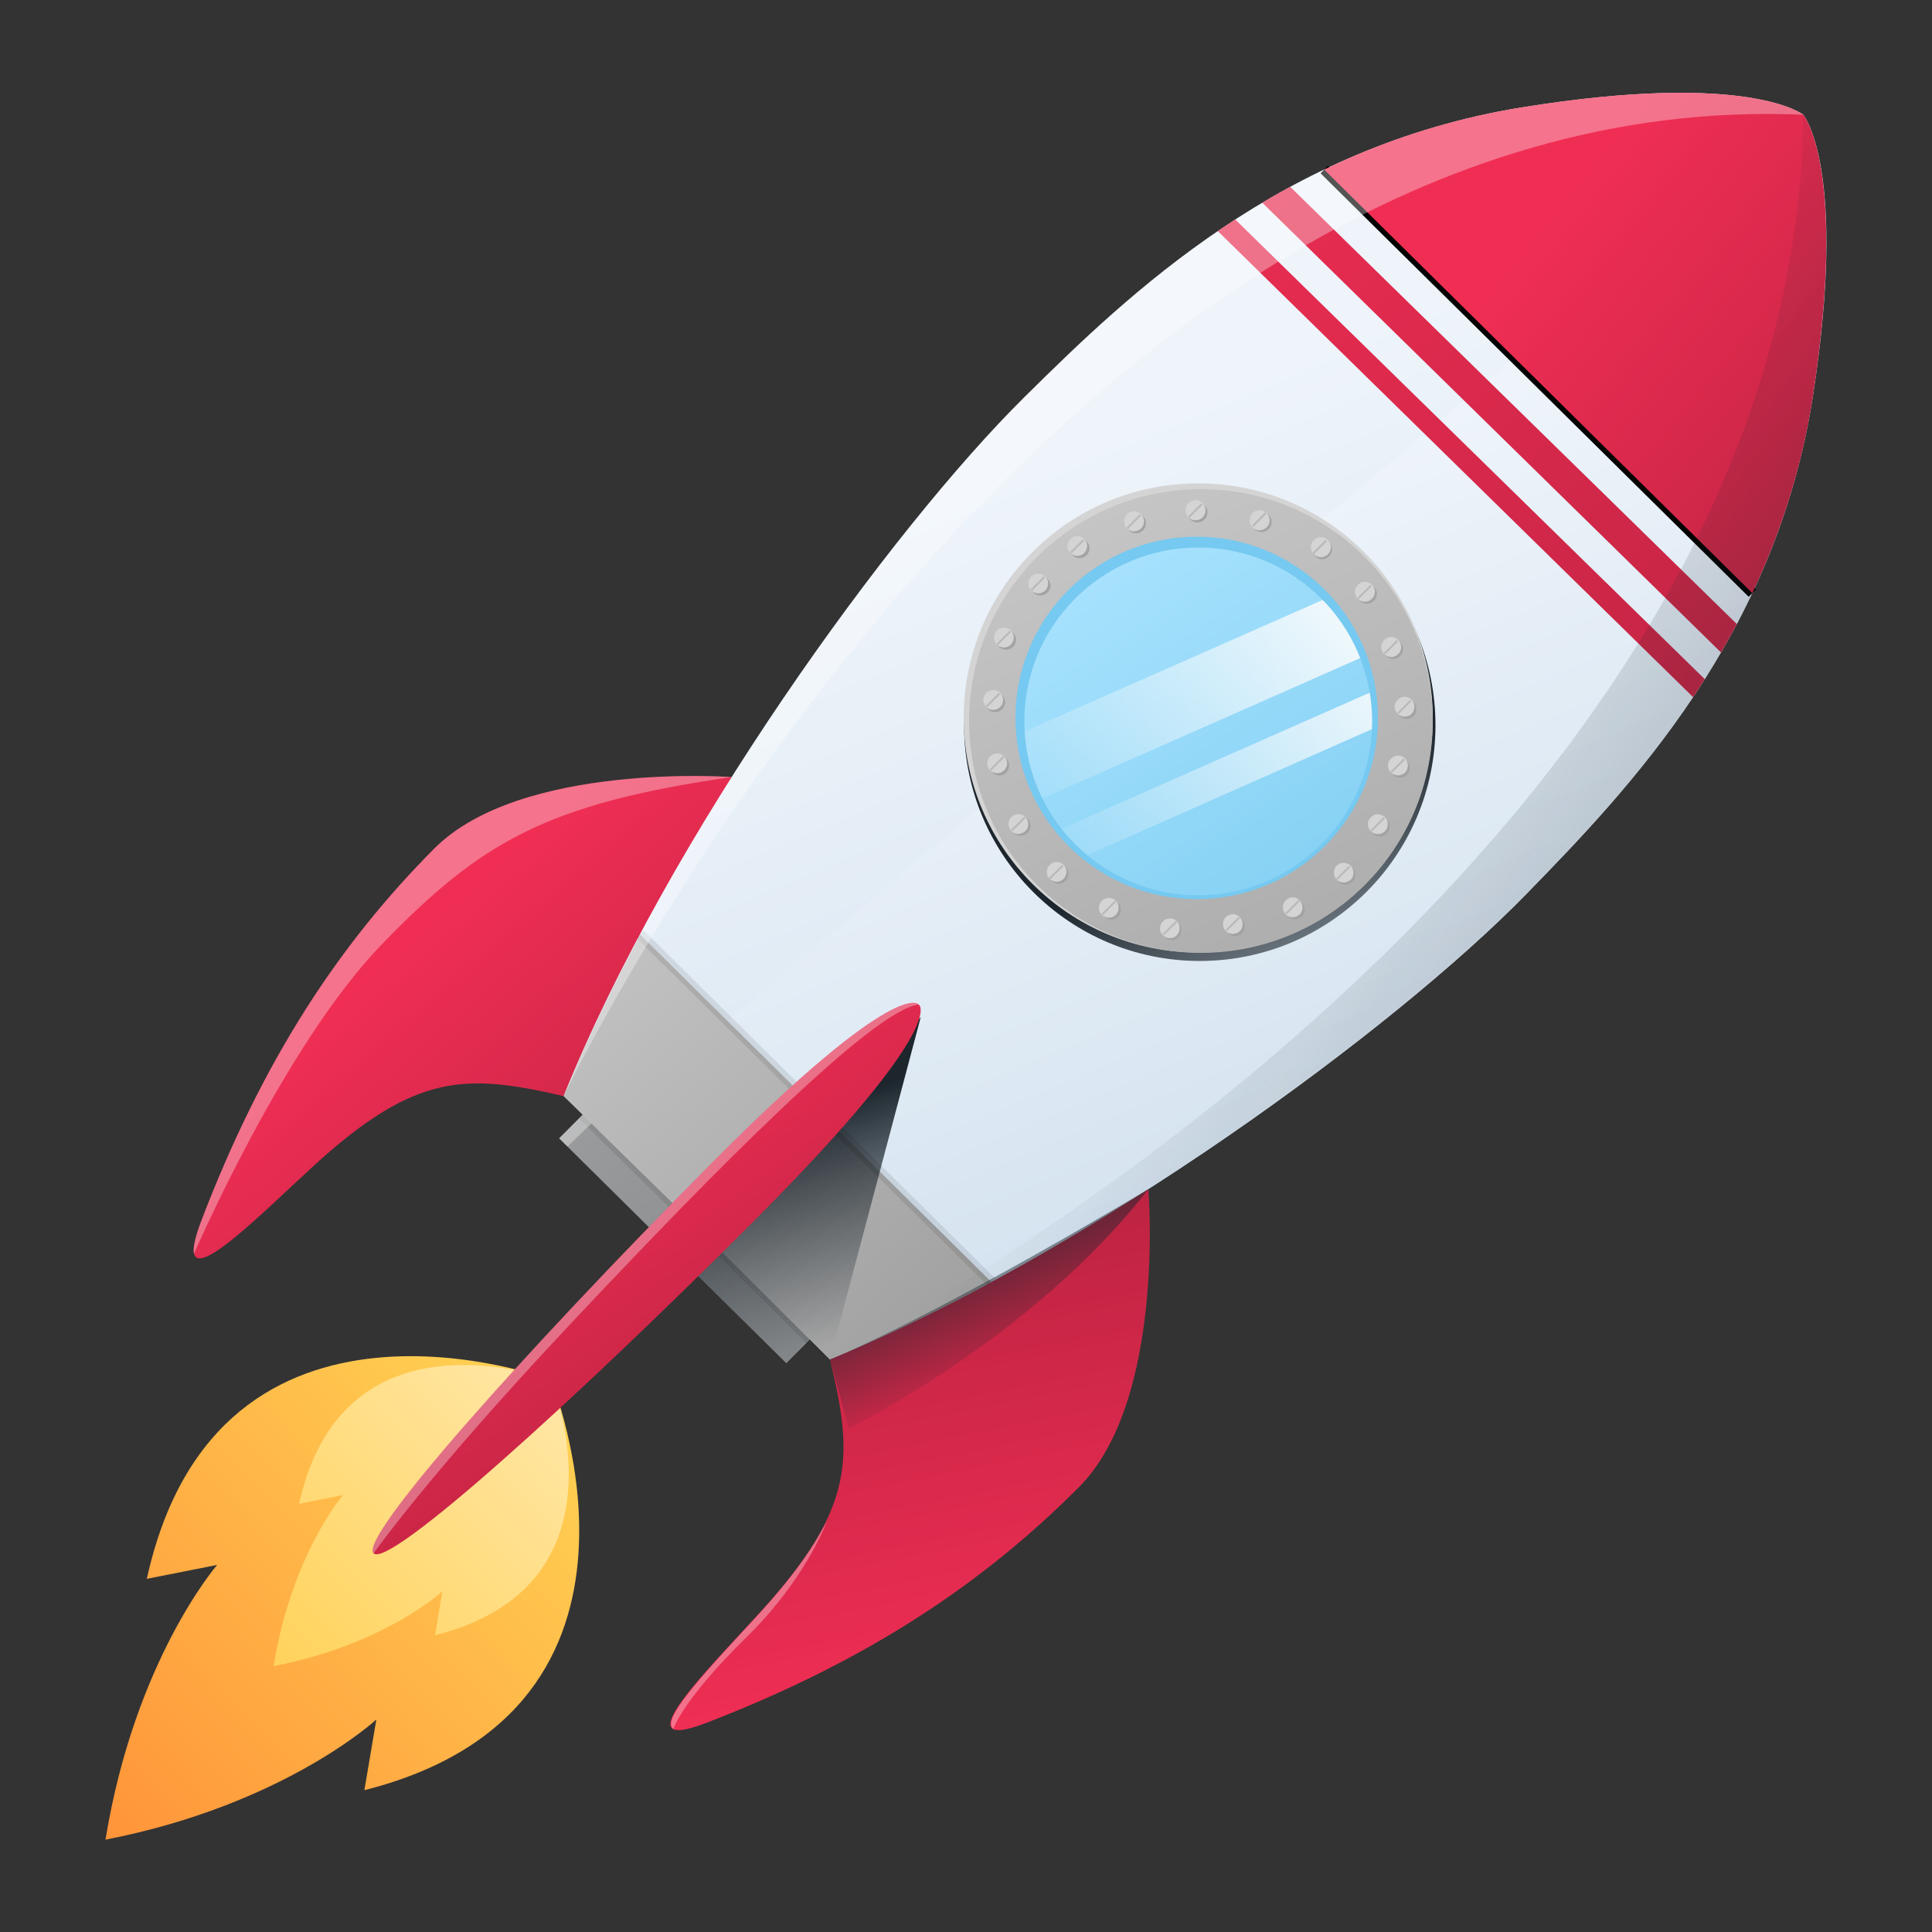 <?xml version="1.0" encoding="utf-8"?>
<!-- Generator: Adobe Illustrator 25.2.0, SVG Export Plug-In . SVG Version: 6.00 Build 0)  -->
<svg version="1.1" xmlns="http://www.w3.org/2000/svg" xmlns:xlink="http://www.w3.org/1999/xlink" x="0px" y="0px"
	 viewBox="0 0 500 500" style="enable-background:new 0 0 500 500;" xml:space="preserve">
<rect x="0" y="0" width="500" height="500" fill="#333333" stroke="none"/>
<style type="text/css">
	.st0{display:none;}
	.st1{display:inline;fill:#FFFFFF;}
	.st2{display:none;fill:#7ACDFF;}
	.st3{fill:url(#SVGID_1_);}
	.st4{fill:url(#SVGID_2_);}
	.st5{fill:url(#SVGID_3_);}
	.st6{fill:url(#SVGID_4_);}
	.st7{opacity:0.33;fill:#FFFFFF;}
	.st8{fill:url(#SVGID_5_);}
	.st9{fill:url(#SVGID_6_);}
	.st10{fill:url(#SVGID_7_);}
	.st11{opacity:9.000000e-02;fill:none;stroke:#000000;stroke-width:2.68;stroke-miterlimit:10;}
	.st12{fill:url(#SVGID_8_);}
	.st13{fill:url(#SVGID_9_);}
	.st14{fill:none;stroke:#000000;stroke-width:2.68;stroke-miterlimit:10;}
	.st15{fill:url(#SVGID_10_);}
	.st16{clip-path:url(#SVGID_12_);fill:url(#SVGID_13_);}
	.st17{clip-path:url(#SVGID_12_);fill:url(#SVGID_14_);}
	.st18{fill:url(#SVGID_15_);}
	.st19{fill:url(#SVGID_16_);}
	.st20{fill:#D4D4D4;}
	.st21{fill:url(#SVGID_17_);}
	.st22{fill:#76C9F0;}
	.st23{fill:url(#SVGID_18_);}
	.st24{clip-path:url(#SVGID_20_);fill:url(#SVGID_21_);}
	.st25{clip-path:url(#SVGID_20_);fill:url(#SVGID_22_);}
	.st26{fill:#A3A3A3;}
	.st27{fill:#B9B9B9;}
	.st28{opacity:0.48;}
	.st29{clip-path:url(#SVGID_24_);fill:url(#SVGID_25_);}
	.st30{fill:url(#SVGID_26_);}
	.st31{display:inline;}
	.st32{fill:#A5B7C6;}
</style>
<g id="BACKGROUND" class="st0">
	<rect class="st1" width="500" height="500"/>
</g>
<g id="OBJECTS">
	<circle class="st2" cx="250" cy="250" r="175"/>
	<g>
		<linearGradient id="SVGID_1_" gradientUnits="userSpaceOnUse" x1="-5.239" y1="500.631" x2="141.024" y2="362.861">
			<stop  offset="0" style="stop-color:#FF8533"/>
			<stop  offset="0.996" style="stop-color:#FFD052"/>
		</linearGradient>
		<path class="st3" d="M142.6,357.1c0,0-86.2-32.3-104.6,51.5l18.2-3.6c0,0-21.3,24.5-28.9,71.1c46.3-9,70.1-31.1,70.1-31.1
			l-3.1,18.3C177.6,442.2,142.6,357.1,142.6,357.1z"/>
		<linearGradient id="SVGID_2_" gradientUnits="userSpaceOnUse" x1="61.607" y1="438.211" x2="151.762" y2="349.51">
			<stop  offset="3.558720e-03" style="stop-color:#FFD052"/>
			<stop  offset="1" style="stop-color:#FFE9AE"/>
		</linearGradient>
		<path class="st4" d="M142.6,357.1c0,0-53.7-20.2-65.2,32.1l11.4-2.3c0,0-13.3,15.3-18,44.3c28.9-5.6,43.7-19.4,43.7-19.4
			l-1.9,11.4C164.5,410.1,142.6,357.1,142.6,357.1z"/>
		<linearGradient id="SVGID_3_" gradientUnits="userSpaceOnUse" x1="229.967" y1="393.554" x2="145.569" y2="255.595">
			<stop  offset="0" style="stop-color:#767B7F"/>
			<stop  offset="1" style="stop-color:#A3A3A3"/>
		</linearGradient>
		<polygon class="st5" points="203.5,352.8 144.7,294.6 160.9,278.3 219.7,336.5 		"/>
		<linearGradient id="SVGID_4_" gradientUnits="userSpaceOnUse" x1="104.067" y1="244.984" x2="239.312" y2="399.551">
			<stop  offset="3.558720e-03" style="stop-color:#F02E54"/>
			<stop  offset="1" style="stop-color:#8F1931"/>
		</linearGradient>
		<path class="st6" d="M189.4,201.1c0,0-54.6-4-77,18.5c-24.2,24.3-44.2,54.1-60.4,96.6c-8.6,22.7,14.2-0.8,29.3-14.6
			c26.5-24.2,39.5-23.7,64.7-17.9C145.9,283.7,159.5,255.9,189.4,201.1z"/>
		<path class="st7" d="M189.4,201.1c0,0-54.6-4-77,18.5c-24.2,24.3-44.2,54.1-60.4,96.6c-1.6,4.3-2.1,6.9-1.8,8.3
			c0,0,23.2-53.9,48.7-80.2S141.3,208,189.4,201.1"/>
		<linearGradient id="SVGID_5_" gradientUnits="userSpaceOnUse" x1="247.229" y1="436.832" x2="203.763" y2="217.798">
			<stop  offset="3.558720e-03" style="stop-color:#F02E54"/>
			<stop  offset="1" style="stop-color:#8F1931"/>
		</linearGradient>
		<path class="st8" d="M297.2,307.8c0,0,4.5,54.4-17.9,77c-24.2,24.3-53.8,44.6-96.3,61c-22.7,8.8,0.6-14.1,14.4-29.3
			c24-26.6,23.4-39.6,17.4-64.7C214.8,351.8,242.5,338,297.2,307.8z"/>
		<linearGradient id="SVGID_6_" gradientUnits="userSpaceOnUse" x1="286.889" y1="110.385" x2="386.945" y2="346.698">
			<stop  offset="3.558720e-03" style="stop-color:#EEF4FA"/>
			<stop  offset="1" style="stop-color:#CDDEED"/>
		</linearGradient>
		<path class="st9" d="M469.2,102.4c9.1-58.8-2.5-72.7-2.5-72.7s-14-11.4-72.9-1.9c-62.2,10.1-101.7,48.3-128.6,74.9
			c-34.8,34.4-92.2,113.6-119.3,180.9l34.6,33.9l34.3,34.2c67.3-27.6,146.2-85.5,180.3-120.5C421.6,204.2,459.6,164.5,469.2,102.4z"
			/>
		<linearGradient id="SVGID_7_" gradientUnits="userSpaceOnUse" x1="300.552" y1="136.586" x2="385.436" y2="337.065">
			<stop  offset="3.558720e-03" style="stop-color:#EEF4FA"/>
			<stop  offset="1" style="stop-color:#CDDEED"/>
		</linearGradient>
		<path class="st10" d="M154.7,292.3l25.8,25.3l34.3,34.2c67.3-27.6,146.2-85.5,180.3-120.5c26.4-27.1,64.4-66.8,74-128.9
			c9.1-58.8-2.5-72.7-2.5-72.7"/>
		<line class="st11" x1="150.8" y1="288.5" x2="209.8" y2="346.8"/>
		<linearGradient id="SVGID_8_" gradientUnits="userSpaceOnUse" x1="140.919" y1="233.286" x2="231.228" y2="344.709">
			<stop  offset="0" style="stop-color:#C7C7C7"/>
			<stop  offset="1" style="stop-color:#A3A3A3"/>
		</linearGradient>
		<path class="st12" d="M145.9,283.7l34.6,33.9l34.3,34.2c13.6-5.6,27.7-12.4,41.8-20l-90.9-89.9C158.2,256,151.4,270.1,145.9,283.7
			z"/>
		<linearGradient id="SVGID_9_" gradientUnits="userSpaceOnUse" x1="206.613" y1="287.87" x2="225.093" y2="344.849">
			<stop  offset="0" style="stop-color:#1D262D"/>
			<stop  offset="1" style="stop-color:#1D262D;stop-opacity:0"/>
		</linearGradient>
		<polygon class="st13" points="238.3,263.2 214.8,351.8 208.1,347.4 203.5,352.8 180.7,330.2 		"/>
		<line class="st14" x1="342.7" y1="43.9" x2="453.5" y2="153.5"/>
		<linearGradient id="SVGID_10_" gradientUnits="userSpaceOnUse" x1="406.397" y1="48.547" x2="593.132" y2="198.314">
			<stop  offset="3.558720e-03" style="stop-color:#F02E54"/>
			<stop  offset="1" style="stop-color:#8F1931"/>
		</linearGradient>
		<path class="st15" d="M466.7,29.7c0,0-14-11.4-72.9-1.9c-19.1,3.1-36,8.8-51.1,16.1l110.8,109.6c7.1-15.1,12.8-32.1,15.7-51.1
			C478.2,43.5,466.7,29.7,466.7,29.7z"/>
		<g>
			<defs>
				<path id="SVGID_11_" d="M469.2,102.4c9.1-58.8-2.5-72.7-2.5-72.7s-14-11.4-72.9-1.9c-62.2,10.1-101.7,48.3-128.6,74.9
					c-34.8,34.4-92.2,113.6-119.3,180.9l34.6,33.9l34.3,34.2c67.3-27.6,146.2-85.5,180.3-120.5C421.6,204.2,459.6,164.5,469.2,102.4
					z"/>
			</defs>
			<clipPath id="SVGID_12_">
				<use xlink:href="#SVGID_11_"  style="overflow:visible;"/>
			</clipPath>
			<linearGradient id="SVGID_13_" gradientUnits="userSpaceOnUse" x1="644.836" y1="373.137" x2="299.137" y2="14.687">
				<stop  offset="0" style="stop-color:#8F1931"/>
				<stop  offset="0.996" style="stop-color:#F02E54"/>
			</linearGradient>
			<polygon class="st16" points="453.9,177.2 320.6,46.5 326.2,40.8 459.6,171.4 			"/>
			<linearGradient id="SVGID_14_" gradientUnits="userSpaceOnUse" x1="634.328" y1="383.272" x2="288.629" y2="24.822">
				<stop  offset="0" style="stop-color:#8F1931"/>
				<stop  offset="0.996" style="stop-color:#F02E54"/>
			</linearGradient>
			<polygon class="st17" points="445.7,187.8 312.4,57.1 316.1,53.3 449.5,183.9 			"/>
		</g>
		<line class="st11" x1="165.7" y1="241.8" x2="256.6" y2="331.8"/>
		<linearGradient id="SVGID_15_" gradientUnits="userSpaceOnUse" x1="138.504" y1="289.878" x2="244.381" y2="441.322">
			<stop  offset="3.558720e-03" style="stop-color:#F02E54"/>
			<stop  offset="1" style="stop-color:#8F1931"/>
		</linearGradient>
		<path class="st18" d="M237.8,260c0,0-5.1-7.9-54.1,41.5c-49,49.4-90.9,96.6-87,100.5c3.9,3.9,50.9-38.3,100-87.6
			C245.7,265,237.8,260,237.8,260z"/>
		<path class="st7" d="M237.8,260c0,0-5.1-7.9-54.1,41.5c-49,49.4-90.9,96.6-87,100.5c0,0,13.7-19.7,50.5-58.9
			C184,303.9,226.2,261,237.8,260z"/>
		<g>
			<linearGradient id="SVGID_16_" gradientUnits="userSpaceOnUse" x1="322.233" y1="212.185" x2="360.461" y2="292.226">
				<stop  offset="0" style="stop-color:#1D262D"/>
				<stop  offset="0.677" style="stop-color:#1D262D;stop-opacity:0.323"/>
				<stop  offset="1" style="stop-color:#1D262D;stop-opacity:0"/>
			</linearGradient>
			<circle class="st19" cx="310.5" cy="187.7" r="61"/>
			
				<ellipse transform="matrix(1 -3.046008e-03 3.046008e-03 1 -0.565 0.945)" class="st20" cx="310.1" cy="185.8" rx="60.7" ry="60.7"/>
			<linearGradient id="SVGID_17_" gradientUnits="userSpaceOnUse" x1="283.002" y1="121.532" x2="358.093" y2="297.2">
				<stop  offset="0" style="stop-color:#C7C7C7"/>
				<stop  offset="1" style="stop-color:#A3A3A3"/>
			</linearGradient>
			<circle class="st21" cx="310.8" cy="186.6" r="60"/>
			
				<ellipse transform="matrix(1 -5.851119e-03 5.851119e-03 1 -1.082 1.815)" class="st22" cx="309.7" cy="185.8" rx="46.9" ry="46.9"/>
			<linearGradient id="SVGID_18_" gradientUnits="userSpaceOnUse" x1="274.058" y1="131.724" x2="362.803" y2="267.344">
				<stop  offset="0" style="stop-color:#ADE5FF"/>
				<stop  offset="1" style="stop-color:#76C9F0"/>
			</linearGradient>
			<circle class="st23" cx="310.1" cy="186.7" r="45"/>
			<g>
				<defs>
					
						<ellipse id="SVGID_19_" transform="matrix(1 -4.901805e-03 4.901805e-03 1 -0.912 1.522)" cx="310.1" cy="186.7" rx="45" ry="45"/>
				</defs>
				<clipPath id="SVGID_20_">
					<use xlink:href="#SVGID_19_"  style="overflow:visible;"/>
				</clipPath>
				<linearGradient id="SVGID_21_" gradientUnits="userSpaceOnUse" x1="353.415" y1="149.371" x2="258.547" y2="212.19">
					<stop  offset="0" style="stop-color:#F9FBFC"/>
					<stop  offset="1" style="stop-color:#F9FBFC;stop-opacity:0"/>
				</linearGradient>
				<polygon class="st24" points="351.5,151.2 251.8,195.2 259,211.4 358.6,167.4 				"/>
				<linearGradient id="SVGID_22_" gradientUnits="userSpaceOnUse" x1="365.572" y1="167.731" x2="270.704" y2="230.549">
					<stop  offset="0" style="stop-color:#F9FBFC"/>
					<stop  offset="1" style="stop-color:#F9FBFC;stop-opacity:0"/>
				</linearGradient>
				<polygon class="st25" points="361.4,176.2 261.8,220.2 265.4,228.4 365,184.3 				"/>
			</g>
			<g>
				<g>
					<path class="st26" d="M271.8,152.1c0.3-1.4-0.6-2.7-2-3c-1.4-0.3-2.7,0.6-3,2c-0.3,1.4,0.6,2.7,2,3
						C270.1,154.3,271.5,153.4,271.8,152.1z"/>
					<path class="st26" d="M262.9,166.1c0.3-1.4-0.6-2.7-2-3c-1.4-0.3-2.7,0.6-3,2c-0.3,1.4,0.6,2.7,2,3
						C261.2,168.4,262.6,167.5,262.9,166.1z"/>
					<path class="st26" d="M281.9,142.4c0.3-1.4-0.6-2.7-2-3c-1.4-0.3-2.7,0.6-3,2c-0.3,1.4,0.6,2.7,2,3
						C280.2,144.7,281.6,143.8,281.9,142.4z"/>
					<path class="st26" d="M260.6,196.5c-0.9-1.1-2.5-1.2-3.6-0.3c-1.1,0.9-1.2,2.5-0.3,3.6c0.9,1.1,2.5,1.2,3.6,0.3
						C261.3,199.2,261.5,197.5,260.6,196.5z"/>
					<path class="st26" d="M266.1,212.1c-0.9-1.1-2.5-1.2-3.6-0.3c-1.1,0.9-1.2,2.5-0.3,3.6c0.9,1.1,2.5,1.2,3.6,0.3
						S267,213.2,266.1,212.1z"/>
					<path class="st26" d="M259.5,180.1c-0.9-1.1-2.5-1.2-3.6-0.3s-1.2,2.5-0.3,3.6c0.9,1.1,2.5,1.2,3.6,0.3
						C260.3,182.8,260.4,181.1,259.5,180.1z"/>
					<path class="st26" d="M287.5,232.9c-1.4,0-2.5,1.2-2.5,2.6c0,1.4,1.2,2.5,2.6,2.5c1.4,0,2.5-1.2,2.5-2.6
						C290.1,234,288.9,232.9,287.5,232.9z"/>
					<path class="st26" d="M303.2,238.2c-1.4,0-2.5,1.2-2.5,2.6c0,1.4,1.2,2.5,2.6,2.5s2.5-1.2,2.5-2.6
						C305.8,239.3,304.6,238.2,303.2,238.2z"/>
					<path class="st26" d="M273.9,223.6c-1.4,0-2.5,1.2-2.5,2.6c0,1.4,1.2,2.5,2.6,2.5s2.5-1.2,2.5-2.6
						C276.5,224.7,275.3,223.6,273.9,223.6z"/>
					<path class="st26" d="M333.1,233.8c-0.8,1.1-0.6,2.7,0.5,3.6c1.1,0.8,2.7,0.6,3.6-0.5c0.8-1.1,0.6-2.7-0.5-3.6
						C335.5,232.4,333.9,232.7,333.1,233.8z"/>
					<path class="st26" d="M346.2,224.9c-0.8,1.1-0.6,2.7,0.5,3.6c1.1,0.8,2.7,0.6,3.6-0.5c0.8-1.1,0.6-2.7-0.5-3.6
						C348.6,223.5,347,223.7,346.2,224.9z"/>
					<path class="st26" d="M317.6,238.2c-0.8,1.1-0.6,2.7,0.5,3.6c1.1,0.8,2.7,0.6,3.6-0.5c0.8-1.1,0.6-2.7-0.5-3.6
						C320,236.8,318.4,237,317.6,238.2z"/>
					<path class="st26" d="M359.8,199.3c0.3,1.4,1.7,2.2,3.1,1.9c1.4-0.3,2.2-1.7,1.9-3.1c-0.3-1.4-1.7-2.2-3.1-1.9
						C360.3,196.5,359.5,197.9,359.8,199.3z"/>
					<path class="st26" d="M361.5,184.1c0.3,1.4,1.7,2.2,3.1,1.9c1.4-0.3,2.2-1.7,1.9-3.1c-0.3-1.4-1.7-2.2-3.1-1.9
						S361.2,182.7,361.5,184.1z"/>
					<path class="st26" d="M354.6,214.5c0.3,1.4,1.7,2.2,3.1,1.9c1.4-0.3,2.2-1.7,1.9-3.1c-0.3-1.4-1.7-2.2-3.1-1.9
						C355.1,211.7,354.3,213.1,354.6,214.5z"/>
					<path class="st26" d="M352.7,156c1.3,0.6,2.8,0,3.4-1.3c0.6-1.3,0-2.8-1.3-3.4c-1.3-0.6-2.8,0-3.4,1.3
						C350.9,153.9,351.4,155.4,352.7,156z"/>
					<path class="st26" d="M341.1,144.5c1.3,0.6,2.8,0,3.4-1.3c0.6-1.3,0-2.8-1.3-3.4c-1.3-0.6-2.8,0-3.4,1.3
						C339.2,142.4,339.8,143.9,341.1,144.5z"/>
					<path class="st26" d="M359.5,170.3c1.3,0.6,2.8,0,3.4-1.3c0.6-1.3,0-2.8-1.3-3.4c-1.3-0.6-2.8,0-3.4,1.3
						C357.7,168.2,358.2,169.7,359.5,170.3z"/>
					
						<ellipse transform="matrix(0.263 -0.965 0.965 0.263 100.336 396.767)" class="st26" cx="309.9" cy="132.7" rx="2.6" ry="2.6"/>
					<path class="st26" d="M295.2,137.7c1.3-0.7,1.7-2.2,1.1-3.5c-0.7-1.3-2.2-1.7-3.5-1.1c-1.3,0.7-1.7,2.2-1.1,3.5
						C292.4,137.9,294,138.4,295.2,137.7z"/>
					
						<ellipse transform="matrix(0.401 -0.916 0.916 0.401 71.909 380.028)" class="st26" cx="326.5" cy="135" rx="2.6" ry="2.6"/>
				</g>
				<g>
					<path class="st20" d="M271.2,151.5c0.3-1.4-0.6-2.7-2-3c-1.4-0.3-2.7,0.6-3,2c-0.3,1.4,0.6,2.7,2,3
						C269.6,153.8,270.9,152.9,271.2,151.5z"/>
					<path class="st20" d="M262.3,165.5c0.3-1.4-0.6-2.7-2-3c-1.4-0.3-2.7,0.6-3,2c-0.3,1.4,0.6,2.7,2,3
						C260.7,167.8,262,166.9,262.3,165.5z"/>
					<path class="st20" d="M281.3,141.8c0.3-1.4-0.6-2.7-2-3c-1.4-0.3-2.7,0.6-3,2c-0.3,1.4,0.6,2.7,2,3
						C279.7,144.1,281,143.2,281.3,141.8z"/>
					<path class="st20" d="M260,195.9c-0.9-1.1-2.5-1.2-3.6-0.3c-1.1,0.9-1.2,2.5-0.3,3.6c0.9,1.1,2.5,1.2,3.6,0.3
						S261,197,260,195.9z"/>
					<path class="st20" d="M265.5,211.6c-0.9-1.1-2.5-1.2-3.6-0.3c-1.1,0.9-1.2,2.5-0.3,3.6s2.5,1.2,3.6,0.3
						C266.3,214.3,266.4,212.7,265.5,211.6z"/>
					<path class="st20" d="M259,179.5c-0.9-1.1-2.5-1.2-3.6-0.3c-1.1,0.9-1.2,2.5-0.3,3.6c0.9,1.1,2.5,1.2,3.6,0.3
						S259.9,180.6,259,179.5z"/>
					<path class="st20" d="M286.9,232.4c-1.4,0-2.5,1.2-2.5,2.6c0,1.4,1.2,2.5,2.6,2.5c1.4,0,2.5-1.2,2.5-2.6
						C289.5,233.4,288.3,232.3,286.9,232.4z"/>
					<path class="st20" d="M302.7,237.7c-1.4,0-2.5,1.2-2.5,2.6c0,1.4,1.2,2.5,2.6,2.5c1.4,0,2.5-1.2,2.5-2.6
						S304.1,237.6,302.7,237.7z"/>
					<path class="st20" d="M273.4,223.1c-1.4,0-2.5,1.2-2.5,2.6c0,1.4,1.2,2.5,2.6,2.5c1.4,0,2.5-1.2,2.5-2.6
						C276,224.2,274.8,223,273.4,223.1z"/>
					<path class="st20" d="M332.5,233.3c-0.8,1.1-0.6,2.7,0.5,3.6c1.1,0.8,2.7,0.6,3.6-0.5c0.8-1.1,0.6-2.7-0.5-3.6
						C335,231.9,333.4,232.1,332.5,233.3z"/>
					<path class="st20" d="M345.7,224.3c-0.8,1.1-0.6,2.7,0.5,3.6c1.1,0.8,2.7,0.6,3.6-0.5c0.8-1.1,0.6-2.7-0.5-3.6
						C348.1,223,346.5,223.2,345.7,224.3z"/>
					<path class="st20" d="M317,237.6c-0.8,1.1-0.6,2.7,0.5,3.6c1.1,0.8,2.7,0.6,3.6-0.5c0.8-1.1,0.6-2.7-0.5-3.6
						C319.5,236.2,317.9,236.5,317,237.6z"/>
					<path class="st20" d="M359.3,198.7c0.3,1.4,1.7,2.2,3.1,1.9c1.4-0.3,2.2-1.7,1.9-3.1c-0.3-1.4-1.7-2.2-3.1-1.9
						C359.8,196,358.9,197.4,359.3,198.7z"/>
					<path class="st20" d="M361,183.5c0.3,1.4,1.7,2.2,3.1,1.9c1.4-0.3,2.2-1.7,1.9-3.1c-0.3-1.4-1.7-2.2-3.1-1.9
						C361.5,180.8,360.7,182.2,361,183.5z"/>
					<path class="st20" d="M354.1,213.9c0.3,1.4,1.7,2.2,3.1,1.9c1.4-0.3,2.2-1.7,1.9-3.1c-0.3-1.4-1.7-2.2-3.1-1.9
						C354.6,211.2,353.7,212.6,354.1,213.9z"/>
					<path class="st20" d="M352.2,155.5c1.3,0.6,2.8,0,3.4-1.3c0.6-1.3,0-2.8-1.3-3.4c-1.3-0.6-2.8,0-3.4,1.3
						C350.3,153.4,350.9,154.9,352.2,155.5z"/>
					
						<ellipse transform="matrix(0.443 -0.897 0.897 0.443 63.483 385.298)" class="st20" cx="341.6" cy="141.6" rx="2.6" ry="2.6"/>
					<path class="st20" d="M359,169.8c1.3,0.6,2.8,0,3.4-1.3c0.6-1.3,0-2.8-1.3-3.4c-1.3-0.6-2.8,0-3.4,1.3
						C357.1,167.7,357.7,169.2,359,169.8z"/>
					
						<ellipse transform="matrix(0.263 -0.965 0.965 0.263 100.449 395.843)" class="st20" cx="309.4" cy="132.2" rx="2.6" ry="2.6"/>
					<path class="st20" d="M294.7,137.2c1.3-0.7,1.7-2.2,1.1-3.5c-0.7-1.3-2.2-1.7-3.5-1.1c-1.3,0.7-1.7,2.2-1.1,3.5
						C291.9,137.4,293.4,137.9,294.7,137.2z"/>
					
						<ellipse transform="matrix(0.401 -0.916 0.916 0.401 72.096 379.229)" class="st20" cx="325.9" cy="134.5" rx="2.6" ry="2.6"/>
				</g>
				<g>
					
						<rect x="266.3" y="150.7" transform="matrix(0.707 -0.707 0.707 0.707 -28.063 234.251)" class="st27" width="4.8" height="0.5"/>
					
						<rect x="257.4" y="164.8" transform="matrix(0.707 -0.707 0.707 0.707 -40.581 232.064)" class="st27" width="4.8" height="0.5"/>
					
						<rect x="276.4" y="141.1" transform="matrix(0.707 -0.707 0.707 0.707 -18.264 238.548)" class="st27" width="4.8" height="0.5"/>
					
						<rect x="255.7" y="197.3" transform="matrix(0.707 -0.707 0.707 0.707 -64.105 240.352)" class="st27" width="4.8" height="0.5"/>
					
						<rect x="261.2" y="213" transform="matrix(0.707 -0.707 0.707 0.707 -73.586 248.808)" class="st27" width="4.8" height="0.5"/>
					
						<rect x="254.6" y="180.9" transform="matrix(0.707 -0.707 0.707 0.707 -52.808 234.811)" class="st27" width="4.8" height="0.5"/>
					
						<rect x="284.6" y="234.7" transform="matrix(0.707 -0.707 0.707 0.707 -82.051 271.757)" class="st27" width="4.8" height="0.5"/>
					
						<rect x="300.4" y="240" transform="matrix(0.707 -0.707 0.707 0.707 -81.208 284.437)" class="st27" width="4.8" height="0.5"/>
					
						<rect x="271" y="225.4" transform="matrix(0.707 -0.707 0.707 0.707 -79.473 259.441)" class="st27" width="4.8" height="0.5"/>
					
						<rect x="332.2" y="234.5" transform="matrix(0.707 -0.707 0.707 0.707 -68.016 305.354)" class="st27" width="4.8" height="0.5"/>
					
						<rect x="345.3" y="225.6" transform="matrix(0.707 -0.707 0.707 0.707 -57.87 312.021)" class="st27" width="4.8" height="0.5"/>
					
						<rect x="316.7" y="238.9" transform="matrix(0.707 -0.707 0.707 0.707 -75.64 295.664)" class="st27" width="4.8" height="0.5"/>
					
						<rect x="359.4" y="197.9" transform="matrix(0.707 -0.707 0.707 0.707 -34.131 313.839)" class="st27" width="4.8" height="0.5"/>
					
						<rect x="361.1" y="182.7" transform="matrix(0.707 -0.707 0.707 0.707 -22.874 310.603)" class="st27" width="4.8" height="0.5"/>
					
						<rect x="354.2" y="213.1" transform="matrix(0.707 -0.707 0.707 0.707 -46.408 314.614)" class="st27" width="4.8" height="0.5"/>
					
						<rect x="350.8" y="152.9" transform="matrix(0.707 -0.707 0.707 0.707 -4.834 294.631)" class="st27" width="4.8" height="0.5"/>
					
						<rect x="339.2" y="141.3" transform="matrix(0.707 -0.707 0.707 0.707 -6.680298e-02 283.027)" class="st27" width="4.8" height="0.5"/>
					
						<rect x="357.6" y="167.2" transform="matrix(0.707 -0.707 0.707 0.707 -12.935 303.617)" class="st27" width="4.8" height="0.5"/>
					
						<rect x="307" y="131.9" transform="matrix(0.707 -0.707 0.707 0.707 -2.835 257.473)" class="st27" width="4.8" height="0.5"/>
					
						<rect x="291.1" y="134.7" transform="matrix(0.707 -0.707 0.707 0.707 -9.45 247.059)" class="st27" width="4.8" height="0.5"/>
					
						<rect x="323.6" y="134.2" transform="matrix(0.707 -0.707 0.707 0.707 0.362 269.875)" class="st27" width="4.8" height="0.5"/>
				</g>
			</g>
		</g>
		<path class="st7" d="M466.7,29.7c0,0-14-11.4-72.9-1.9c-62.2,10.1-101.7,48.3-128.6,74.9c-34.8,34.4-92.2,113.6-119.3,180.9l0,0
			C145.9,283.7,271.1,21.1,466.7,29.7z"/>
		<polygon class="st7" points="153.1,290.7 146.9,296.7 144.7,294.6 150.8,288.5 		"/>
		<g class="st28">
			<defs>
				<path id="SVGID_23_" class="st28" d="M469.2,102.4c9.1-58.8-2.5-72.7-2.5-72.7s-14-11.4-72.9-1.9
					c-62.2,10.1-101.7,48.3-128.6,74.9c-27.8,27.4-69.9,83.4-99.6,139.1c-7.5,14.1-14.2,28.2-19.7,41.8l34.6,33.9l34.3,34.2
					c67.3-27.6,146.2-85.5,180.3-120.5C421.6,204.2,459.6,164.5,469.2,102.4z"/>
			</defs>
			<clipPath id="SVGID_24_">
				<use xlink:href="#SVGID_23_"  style="overflow:visible;"/>
			</clipPath>
			<linearGradient id="SVGID_25_" gradientUnits="userSpaceOnUse" x1="536.774" y1="314.216" x2="332.168" y2="186.449">
				<stop  offset="0" style="stop-color:#1D262D"/>
				<stop  offset="1" style="stop-color:#1D262D;stop-opacity:0"/>
			</linearGradient>
			<path class="st29" d="M214.8,351.8c0,0,249.7-126.6,251.9-322.1l70.5,30.9L303.9,419.8C303.9,419.8,256.9,402.1,214.8,351.8z"/>
		</g>
		<linearGradient id="SVGID_26_" gradientUnits="userSpaceOnUse" x1="244.027" y1="306.408" x2="265.204" y2="353.851">
			<stop  offset="0" style="stop-color:#1D262D"/>
			<stop  offset="1" style="stop-color:#1D262D;stop-opacity:0"/>
		</linearGradient>
		<path class="st30" d="M214.8,351.8l4.9,17.9c0,0,48-23.7,77.5-62l0,0C297.2,307.8,244,339.7,214.8,351.8z"/>
		<path class="st7" d="M193.1,423.8c14.8-14.5,20.3-28.4,21.3-31.1c-0.2,0.6-0.7,1.7-1.8,3.5c-3.3,6-8.2,12.6-15.1,20.3
			c-8.9,9.8-21.7,22.9-23.6,28.5c-0.4,1.2-0.2,2,0.4,2.5c0,0,0,0,0,0C174.2,447.4,176.7,439.9,193.1,423.8z"/>
	</g>
</g>
<g id="DESIGNED_BY_FREEPIK" class="st0">
	<g class="st31">
		<g>
			<g id="XMLID_197_">
				<g id="XMLID_216_">
					<path id="XMLID_224_" class="st32" d="M260.1,472.1c-0.4,0.4-0.8,0.9-1.1,1.5l-0.5-0.2c-0.1-0.3-0.3-0.5-0.7-0.5
						c-0.3,0-0.6,0.3-0.5,0.7c0,0.3,0.3,0.6,0.7,0.5c0.1,0,0.1,0,0.2-0.1l0.5,0.2c-0.3,0.6-0.4,1.1-0.5,1.7l0.7,0.1
						c0.2-1.3,0.8-2.5,1.8-3.5L260.1,472.1z"/>
					<path id="XMLID_223_" class="st32" d="M265.6,469.8c-0.2,0-0.3,0-0.5,0l-0.1-0.6c0.2-0.1,0.3-0.4,0.3-0.6
						c0-0.4-0.4-0.7-0.8-0.6c-0.4,0-0.7,0.4-0.6,0.8c0,0.3,0.2,0.5,0.4,0.6l0.1,0.6c-0.7,0.1-1.4,0.3-2.1,0.6l0.3,0.7
						c0.9-0.4,1.9-0.7,3-0.7c0.5,0,1,0.1,1.5,0.2l0.2-0.7C266.7,469.9,266.1,469.8,265.6,469.8z"/>
					<path id="XMLID_222_" class="st32" d="M272.2,472.4c0.3,0,0.6-0.3,0.5-0.7c0-0.3-0.3-0.6-0.7-0.5c-0.3,0-0.5,0.3-0.5,0.6
						l-0.4,0.4c-0.4-0.4-0.9-0.8-1.4-1.1l-0.4,0.6c1.1,0.7,2,1.7,2.6,2.9l0.7-0.3c-0.3-0.6-0.6-1.1-0.9-1.5l0.4-0.4
						C272.1,472.4,272.1,472.4,272.2,472.4z"/>
					<path id="XMLID_221_" class="st32" d="M265,480c-0.4,0-0.8,0-1.2,0c-0.9,0-1.7-0.1-2.5-0.2c-0.4-0.1-0.8-0.2-1.3-0.3
						c1,1.9,3.1,3.1,5.4,3.1c2.9,0,5.3-1.9,5.9-4.5c-0.7,0.4-1.5,0.8-2.5,1.1C267.8,479.7,266.5,479.9,265,480z"/>
					<path id="XMLID_217_" class="st32" d="M265.6,471.3c-3.4,0-6.1,2.7-6.1,5.9c0,0.4,0,0.8,0.1,1.3c0.7,0.5,2.7,0.9,5.3,0.7
						c2.9-0.2,5.3-1,6.7-2.2c0-0.2,0-0.4,0-0.6C271.2,473.6,268.7,471.3,265.6,471.3z M263.4,477.8c-1,0-1.8-0.8-1.8-1.8
						c0-1,0.8-1.8,1.8-1.8c1,0,1.8,0.8,1.8,1.8C265.3,477,264.5,477.8,263.4,477.8z M268.2,476.9c-0.8,0-1.4-0.6-1.4-1.4
						c0-0.8,0.6-1.4,1.4-1.4c0.8,0,1.4,0.6,1.4,1.4C269.5,476.3,268.9,476.9,268.2,476.9z"/>
				</g>
				<path id="XMLID_214_" class="st32" d="M281.6,473.2c-0.3-0.1-0.8-0.3-1.4-0.2c-0.6,0.1-0.8,0.3-0.8,1v0.9h2.2v1.7h-2.2v5.5h-1.9
					v-5.5h-1.3v-1.7h1.3v-0.9c0-1.7,0.9-2.8,2.6-2.8c0.6,0,1.2,0.1,1.6,0.3L281.6,473.2z"/>
				<path id="XMLID_212_" class="st32" d="M286.3,476.5c-0.2,0-0.4,0-0.5,0c-0.9,0-1.5,0.5-1.5,1.6v3.9h-1.9v-7.2h1.9v0.8
					c0.5-0.7,1.1-1,2-1c0.4,0,0.8,0.1,1.1,0.3L286.3,476.5z"/>
				<path id="XMLID_209_" class="st32" d="M294,478.4c0,0.2,0,0.5,0,0.7h-5.1c0.2,1,0.9,1.5,1.8,1.5c0.6,0,1.3-0.3,1.8-0.7l1.1,1.2
					c-0.8,0.7-1.9,1.1-3.1,1.1c-2.2,0-3.7-1.5-3.7-3.8c0-2.3,1.5-3.8,3.6-3.8C292.5,474.6,294,476.2,294,478.4z M288.9,477.7h3.2
					c-0.2-0.9-0.7-1.4-1.6-1.4C289.6,476.3,289,476.8,288.9,477.7z"/>
				<path id="XMLID_206_" class="st32" d="M301.6,478.4c0,0.2,0,0.5,0,0.7h-5.1c0.2,1,0.9,1.5,1.8,1.5c0.6,0,1.3-0.3,1.8-0.7
					l1.1,1.2c-0.8,0.7-1.9,1.1-3.1,1.1c-2.2,0-3.7-1.5-3.7-3.8c0-2.3,1.5-3.8,3.6-3.8C300.2,474.6,301.6,476.2,301.6,478.4z
					 M296.5,477.7h3.2c-0.2-0.9-0.7-1.4-1.6-1.4C297.2,476.3,296.7,476.8,296.5,477.7z"/>
				<path id="XMLID_203_" class="st32" d="M310,478.4c0,2.2-1.5,3.8-3.5,3.8c-1,0-1.6-0.4-2.1-0.9v3.7h-1.9v-10.1h1.9v0.8
					c0.5-0.6,1.2-1,2.1-1C308.5,474.6,310,476.3,310,478.4z M304.3,478.4c0,1.1,0.7,2,1.8,2c1.1,0,1.9-0.9,1.9-2c0-1.1-0.7-2-1.9-2
					C305,476.4,304.3,477.3,304.3,478.4z"/>
				<path id="XMLID_200_" class="st32" d="M313.1,472.5c0,0.7-0.5,1.2-1.2,1.2c-0.7,0-1.2-0.5-1.2-1.2c0-0.7,0.5-1.2,1.2-1.2
					C312.5,471.2,313.1,471.8,313.1,472.5z M312.8,482h-1.9v-7.2h1.9V482z"/>
				<path id="XMLID_198_" class="st32" d="M316,477.4l2.7-2.6h2.4l-3.5,3.4l3.5,3.8h-2.4l-2.7-2.9v2.9h-1.9v-10.7h1.9V477.4z"/>
			</g>
			<g>
				<path class="st32" d="M184.4,481.9v-1.1c-0.5,0.7-1.4,1.2-2.4,1.2c-1.8,0-3.1-1.4-3.1-3.7c0-2.3,1.3-3.7,3.1-3.7
					c1,0,1.8,0.5,2.4,1.2v-3.8h1.1v9.8H184.4z M184.4,480v-3.2c-0.4-0.6-1.2-1.1-2.1-1.1c-1.4,0-2.3,1.2-2.3,2.7
					c0,1.6,0.8,2.7,2.3,2.7C183.2,481.1,184,480.6,184.4,480z"/>
				<path class="st32" d="M186.9,478.4c0-2.1,1.5-3.7,3.5-3.7c2.1,0,3.4,1.7,3.4,3.8v0.3h-5.7c0.1,1.3,1,2.4,2.5,2.4
					c0.8,0,1.6-0.3,2.2-0.9l0.5,0.7c-0.7,0.7-1.7,1.1-2.8,1.1C188.4,482.1,186.9,480.6,186.9,478.4z M190.4,475.6
					c-1.5,0-2.3,1.3-2.3,2.4h4.6C192.7,476.9,192,475.6,190.4,475.6z"/>
				<path class="st32" d="M194.6,481l0.6-0.8c0.5,0.5,1.4,1,2.3,1c1.1,0,1.7-0.5,1.7-1.2c0-1.7-4.4-0.7-4.4-3.3c0-1.1,1-2,2.6-2
					c1.2,0,2.1,0.5,2.6,1l-0.5,0.8c-0.4-0.5-1.2-0.9-2.1-0.9c-1,0-1.6,0.5-1.6,1.1c0,1.6,4.4,0.5,4.4,3.3c0,1.2-1,2.1-2.8,2.1
					C196.3,482.1,195.3,481.8,194.6,481z"/>
				<path class="st32" d="M201.5,473.1c0-0.4,0.3-0.7,0.7-0.7c0.4,0,0.7,0.3,0.7,0.7c0,0.4-0.3,0.7-0.7,0.7
					C201.8,473.8,201.5,473.5,201.5,473.1z M201.7,481.9v-7.1h1.1v7.1H201.7z"/>
				<path class="st32" d="M204.6,483.8l0.6-0.8c0.6,0.7,1.3,1,2.3,1c1.2,0,2.3-0.6,2.3-2.1v-1c-0.5,0.7-1.4,1.3-2.4,1.3
					c-1.8,0-3.1-1.4-3.1-3.7c0-2.3,1.3-3.7,3.1-3.7c1,0,1.8,0.5,2.4,1.2v-1.1h1.1v6.9c0,2.3-1.6,3.1-3.4,3.1
					C206.2,484.8,205.4,484.6,204.6,483.8z M209.7,479.9v-3.1c-0.4-0.6-1.2-1.1-2.1-1.1c-1.4,0-2.3,1.1-2.3,2.7
					c0,1.6,0.8,2.7,2.3,2.7C208.5,481.1,209.3,480.5,209.7,479.9z"/>
				<path class="st32" d="M217.4,481.9v-4.6c0-1.2-0.6-1.6-1.6-1.6c-0.9,0-1.7,0.5-2.1,1.1v5.2h-1.1v-7.1h1.1v1
					c0.5-0.6,1.5-1.2,2.5-1.2c1.5,0,2.3,0.7,2.3,2.3v5H217.4z"/>
				<path class="st32" d="M219.9,478.4c0-2.1,1.5-3.7,3.5-3.7c2.1,0,3.4,1.7,3.4,3.8v0.3h-5.7c0.1,1.3,1,2.4,2.5,2.4
					c0.8,0,1.6-0.3,2.2-0.9l0.5,0.7c-0.7,0.7-1.7,1.1-2.8,1.1C221.4,482.1,219.9,480.6,219.9,478.4z M223.4,475.6
					c-1.5,0-2.3,1.3-2.3,2.4h4.6C225.7,476.9,225,475.6,223.4,475.6z"/>
				<path class="st32" d="M233.4,481.9v-1.1c-0.5,0.7-1.4,1.2-2.4,1.2c-1.8,0-3.1-1.4-3.1-3.7c0-2.3,1.3-3.7,3.1-3.7
					c1,0,1.8,0.5,2.4,1.2v-3.8h1.1v9.8H233.4z M233.4,480v-3.2c-0.4-0.6-1.2-1.1-2.1-1.1c-1.4,0-2.3,1.2-2.3,2.7
					c0,1.6,0.8,2.7,2.3,2.7C232.1,481.1,233,480.6,233.4,480z"/>
				<path class="st32" d="M239.7,481.9v-9.8h1.1v3.8c0.6-0.8,1.4-1.2,2.4-1.2c1.8,0,3.1,1.5,3.1,3.7c0,2.3-1.3,3.7-3.1,3.7
					c-1,0-1.9-0.5-2.4-1.2v1.1H239.7z M242.9,481.1c1.4,0,2.3-1.2,2.3-2.7c0-1.6-0.8-2.7-2.3-2.7c-0.9,0-1.7,0.5-2.1,1.1v3.2
					C241.2,480.6,242,481.1,242.9,481.1z"/>
				<path class="st32" d="M247.5,483.7c0.2,0.1,0.4,0.1,0.6,0.1c0.5,0,0.8-0.2,1.1-0.7l0.5-1.1l-3-7.1h1.2l2.4,5.8l2.3-5.8h1.2
					l-3.5,8.5c-0.4,1-1.1,1.4-2.1,1.4c-0.2,0-0.6,0-0.8-0.1L247.5,483.7z"/>
			</g>
		</g>
	</g>
</g>
</svg>
